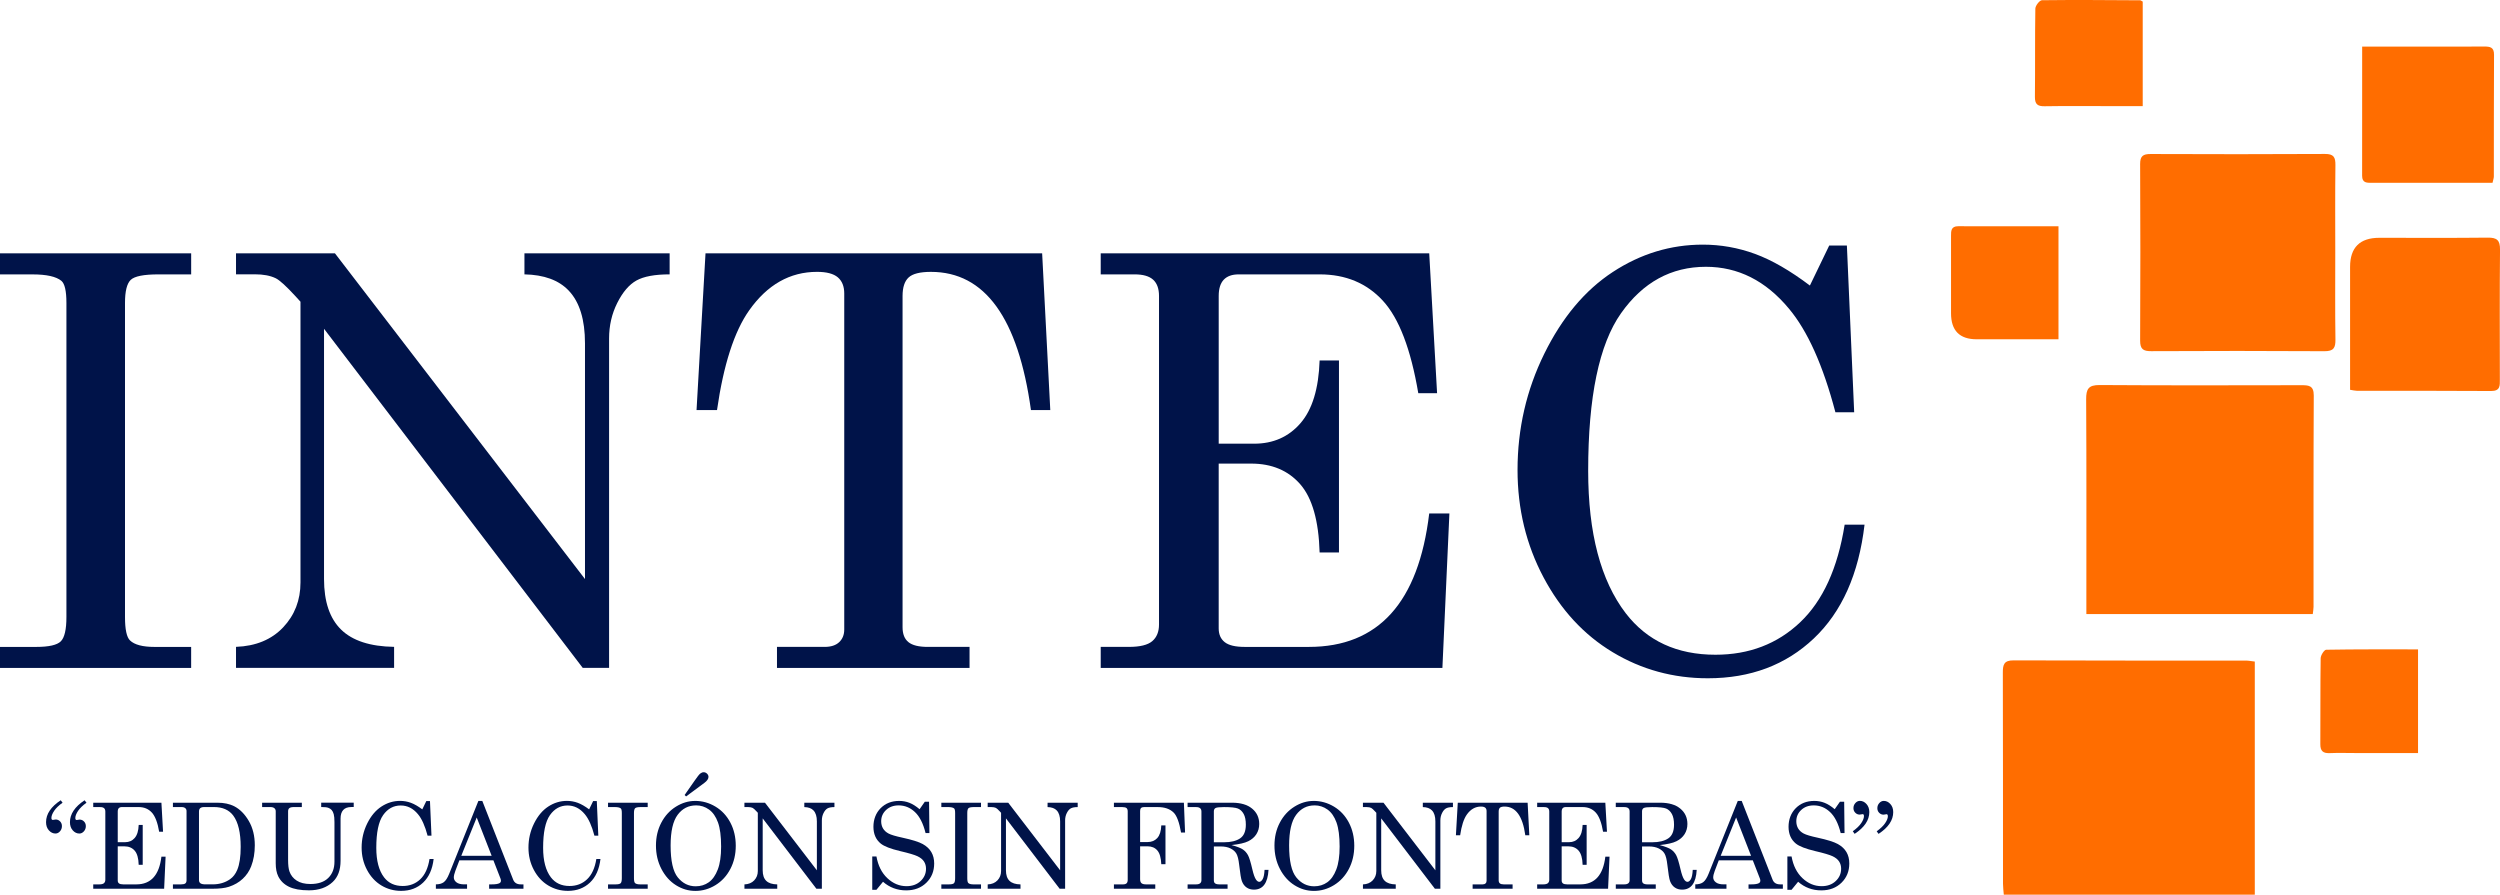 <?xml version="1.0" encoding="UTF-8"?>
<svg id="Capa_1" data-name="Capa 1" xmlns="http://www.w3.org/2000/svg" viewBox="0 0 1343.57 480.84">
  <defs>
    <style>
      .cls-1 {
        fill: #ff6d00;
      }

      .cls-2 {
        fill: #001349;
      }
    </style>
  </defs>
  <g>
    <path class="cls-1" d="m1211.79,355.56v125.27h-134.89c-.16-2.02-.43-3.94-.43-5.85-.03-37.84.03-75.67-.09-113.51-.01-4.25.6-6.58,5.74-6.56,41.64.16,83.28.09,124.92.11,1.37,0,2.73.3,4.75.53Z"/>
    <path class="cls-1" d="m1121.27,330.02c0-2.87,0-5.05,0-7.22,0-36.07.1-72.13-.11-108.2-.03-5.57,1.25-7.71,7.27-7.67,36.06.25,72.13.15,108.2.09,3.95,0,6.87.02,6.85,5.51-.19,37.87-.1,75.74-.12,113.61,0,1.16-.24,2.31-.41,3.88h-121.68Z"/>
    <path class="cls-1" d="m1255.04,135.58c0,15.61-.14,31.23.09,46.84.07,4.51-.96,6.36-5.92,6.33-31.03-.2-62.06-.17-93.08-.02-4.32.02-5.98-1.1-5.96-5.71.17-31.63.15-63.26,0-94.88-.02-4.33,1.63-5.38,5.65-5.37,31.23.12,62.46.16,93.68-.03,4.72-.03,5.67,1.76,5.62,6-.2,15.61-.08,31.23-.08,46.84Z"/>
    <path class="cls-1" d="m1263,209.49v-66.05q0-15.64,15.72-15.64c19.43,0,38.86.13,58.29-.09,4.91-.06,6.61,1.4,6.57,6.46-.23,23.23-.11,46.47-.09,69.7,0,3.31.31,6.31-4.73,6.27-24.03-.18-48.07-.09-72.11-.12-.96,0-1.91-.27-3.64-.53Z"/>
    <path class="cls-1" d="m1269.49,25.04c9.03,0,17.19,0,25.34,0,13.4,0,26.8.05,40.2-.03,3.17-.02,5.36.32,5.33,4.4-.12,21.8-.06,43.6-.1,65.4,0,.96-.38,1.91-.71,3.43-10.04,0-20,0-29.96,0-11.6,0-23.2-.01-34.8.01-2.72,0-5.33.15-5.32-3.78.04-22.78.02-45.56.02-69.43Z"/>
    <path class="cls-1" d="m1106.3,182.34c-14.81,0-29.38,0-43.96,0q-13.8,0-13.8-13.98c0-13.82,0-27.65,0-41.47,0-2.7-.06-5.32,3.87-5.31,17.8.06,35.59.02,53.88.02v60.73Z"/>
    <path class="cls-1" d="m1151.56.86v56.17c-6.23,0-12.37,0-18.5,0-11.4,0-22.8-.12-34.19.07-3.84.06-5.3-1.09-5.25-5.1.18-15.79-.03-31.59.23-47.38.03-1.59,2.29-4.49,3.55-4.5,17.58-.23,35.18-.06,52.76.04.34,0,.69.33,1.4.7Z"/>
    <path class="cls-1" d="m1299.52,348.99v55.72c-11.25,0-22.18,0-33.11,0-4.8,0-9.6-.16-14.39.04-3.58.15-5.04-1.18-5.01-4.82.1-15.39-.05-30.78.18-46.17.02-1.61,1.91-4.55,2.97-4.57,16.33-.29,32.66-.2,49.36-.2Z"/>
  </g>
  <g>
    <path class="cls-2" d="m0,136.16h102.74v11.3h-17.63c-7.83,0-12.78.98-14.84,2.94-2.06,1.96-3.09,6.1-3.09,12.43v168.72c0,6.73.9,10.95,2.71,12.65,2.41,2.31,6.78,3.47,13.11,3.47h19.73v11.3H0v-11.3h19.43c6.83,0,11.25-1,13.26-3.01,2.01-2.01,3.01-6.38,3.01-13.11v-168.72c0-6.43-.9-10.39-2.71-11.9-2.81-2.31-7.98-3.46-15.52-3.46H0v-11.3Z"/>
    <path class="cls-2" d="m126.84,136.16h53.18l134.37,175.04v-126.69c0-12.75-2.91-22.19-8.74-28.32-5.32-5.62-13.26-8.53-23.8-8.74v-11.3h78.03v11.3c-7.97,0-13.92,1.11-17.86,3.31-3.94,2.21-7.37,6.23-10.29,12.05-2.93,5.83-4.39,12.2-4.39,19.13v177h-14.16l-139.04-182.24v134.46c0,12.16,3.06,21.23,9.19,27.21,6.12,5.98,15.61,9.07,28.47,9.27v11.3h-84.96v-11.3c10.64-.4,19.08-3.89,25.31-10.46,6.22-6.57,9.34-14.62,9.34-24.15v-150.88l-2.65-2.91c-5.02-5.47-8.58-8.7-10.68-9.71-2.9-1.41-6.66-2.11-11.26-2.11h-10.06v-11.3Z"/>
    <path class="cls-2" d="m379.16,136.16h180.92l4.37,84.21h-10.39c-6.85-49.51-24.76-74.26-53.75-74.26-5.84,0-9.84,1-12,3.01-2.17,2.01-3.25,5.32-3.25,9.94v178.06c0,3.61,1.05,6.28,3.16,7.98,2.11,1.71,5.57,2.56,10.39,2.56h22.45v11.3h-103.49v-11.3h25.61c3.41,0,6.03-.85,7.83-2.56,1.81-1.71,2.71-3.97,2.71-6.78v-180.62c0-3.82-1.16-6.7-3.46-8.66-2.31-1.96-6.03-2.94-11.15-2.94-14.56,0-26.71,6.88-36.45,20.64-8.04,11.35-13.81,29.22-17.32,53.63h-11l4.82-84.21Z"/>
    <path class="cls-2" d="m591.56,136.16h176.55l4.22,75.17h-10.1c-4.01-23.7-10.35-40.27-19.03-49.71-8.67-9.44-19.98-14.16-33.92-14.16h-43.62c-3.51,0-6.17.96-7.98,2.86-1.8,1.91-2.71,4.82-2.71,8.74v79.39h19.08c10.21,0,18.5-3.66,24.86-11,6.36-7.33,9.79-18.58,10.29-33.74h10.4v103.19h-10.4c-.5-17.07-3.98-29.3-10.44-36.68-6.46-7.38-15.25-11.07-26.37-11.07h-17.43v88.58c0,3.21,1.08,5.67,3.24,7.38,2.16,1.71,5.74,2.56,10.76,2.56h34.45c37.41,0,58.97-23.9,64.69-71.71h10.85l-3.76,83h-183.63v-11.3h15.21c5.92,0,10.09-1.03,12.5-3.09,2.41-2.06,3.62-5.05,3.62-8.96v-176.55c0-3.92-1.06-6.83-3.16-8.74-2.11-1.91-5.42-2.86-9.94-2.86h-18.23v-11.3Z"/>
    <path class="cls-2" d="m972.68,153.48l10.4-21.54h9.49l3.92,89.63h-10.09c-6.63-25.21-14.96-43.78-25.01-55.74-12.45-14.96-27.32-22.45-44.59-22.45-18.68,0-33.89,8.34-45.64,25.01-11.75,16.67-17.63,44.89-17.63,84.66,0,33.44,6.73,58.95,20.19,76.53,11.45,14.86,27.52,22.29,48.21,22.29,18.08,0,33.24-5.8,45.49-17.4,12.25-11.6,20.24-29.1,23.95-52.5h10.69c-3.11,26.51-12.2,46.9-27.27,61.16-15.06,14.26-34.04,21.39-56.94,21.39-18.58,0-35.63-4.67-51.14-14.01-15.52-9.34-27.92-22.77-37.21-40.3-9.29-17.52-13.93-36.73-13.93-57.62,0-22.19,4.8-43.03,14.39-62.52,9.59-19.48,21.87-34.12,36.83-43.91,14.96-9.79,31.08-14.69,48.36-14.69,9.64,0,18.98,1.66,28.02,4.97,9.04,3.31,18.88,8.99,29.53,17.02Z"/>
  </g>
  <g>
    <path class="cls-2" d="m32.63,430.08l1,1.31c-2.06,1.48-3.58,2.95-4.55,4.41-.97,1.46-1.45,2.72-1.45,3.78,0,.71.25,1.06.75,1.06l.31-.03c.5-.13.92-.19,1.25-.19.92,0,1.7.34,2.36,1.02s.98,1.52.98,2.52c0,1.1-.35,2.05-1.05,2.83s-1.51,1.17-2.42,1.17c-1.33,0-2.51-.57-3.53-1.7s-1.53-2.61-1.53-4.42c0-4.35,2.63-8.28,7.88-11.75Zm12.82,0l1.03,1.32c-2.06,1.48-3.58,2.96-4.55,4.42-.97,1.47-1.45,2.73-1.45,3.8,0,.71.24,1.07.72,1.07l.31-.03c.52-.13.94-.19,1.25-.19.94,0,1.74.34,2.39,1.01.66.68.98,1.51.98,2.5,0,1.1-.35,2.04-1.06,2.82-.71.78-1.51,1.17-2.41,1.17-1.36,0-2.54-.57-3.55-1.7-1.01-1.13-1.52-2.61-1.52-4.42,0-4.35,2.62-8.28,7.85-11.75Z"/>
    <path class="cls-2" d="m50.11,431.4h36.64l.88,15.6h-2.09c-.83-4.92-2.15-8.36-3.95-10.32-1.8-1.96-4.15-2.94-7.04-2.94h-9.05c-.73,0-1.28.2-1.66.59-.37.4-.56,1-.56,1.81v16.48h3.96c2.12,0,3.84-.76,5.16-2.28,1.32-1.52,2.03-3.85,2.14-7h2.16v21.42h-2.16c-.1-3.54-.83-6.08-2.17-7.61-1.34-1.53-3.17-2.3-5.47-2.3h-3.62v18.38c0,.67.22,1.18.67,1.53.45.35,1.19.53,2.23.53h7.15c7.76,0,12.24-4.96,13.42-14.88h2.25l-.78,17.23h-38.11v-2.34h3.16c1.23,0,2.09-.21,2.59-.64.5-.43.75-1.05.75-1.86v-36.64c0-.81-.22-1.42-.66-1.81s-1.13-.59-2.06-.59h-3.78v-2.34Z"/>
    <path class="cls-2" d="m92.93,431.4h23.88c3.54,0,6.55.63,9.03,1.88,3.08,1.59,5.71,4.22,7.86,7.91,2.16,3.69,3.24,8.06,3.24,13.1,0,4.17-.65,7.92-1.94,11.25-.98,2.56-2.49,4.81-4.52,6.72-2.03,1.92-4.51,3.35-7.42,4.31-2.19.71-5.11,1.06-8.75,1.06h-21.38v-2.34h4.38c1.11,0,1.87-.18,2.3-.53.43-.35.64-.91.64-1.66v-37.23c0-.65-.23-1.16-.69-1.55-.46-.38-1.09-.58-1.91-.58h-4.72v-2.34Zm16.76,2.34c-.94,0-1.63.2-2.08.59s-.67.99-.67,1.78v36.89c0,.75.26,1.32.78,1.7.52.38,1.41.58,2.66.58h3.94c3.52,0,6.61-.91,9.25-2.72,1.73-1.21,3.04-2.91,3.94-5.1,1.23-2.96,1.84-7.04,1.84-12.26,0-7.71-1.34-13.36-4.03-16.94-2.29-3.02-5.75-4.53-10.38-4.53h-5.25Z"/>
    <path class="cls-2" d="m140.86,431.4h21.35v2.34h-4.28c-1.15,0-1.95.19-2.41.56s-.69.95-.69,1.72v26.1c0,2.73.24,4.79.72,6.19.71,2.06,2,3.71,3.89,4.94,1.88,1.23,4.35,1.84,7.38,1.84,4.2,0,7.41-1.09,9.62-3.27,2.21-2.18,3.31-5.09,3.31-8.74v-21.23c0-1.88-.13-3.3-.39-4.27-.26-.97-.64-1.73-1.13-2.27-.49-.54-1.11-.94-1.86-1.2s-2-.39-3.75-.39v-2.34h17.48v2.34h-1.25c-1.96,0-3.42.53-4.38,1.58-.96,1.05-1.44,2.58-1.44,4.58v22.73c0,4.96-1.42,8.76-4.25,11.41-3.19,2.98-7.43,4.47-12.72,4.47-4.58,0-8.19-.65-10.82-1.95-2.63-1.3-4.53-3.17-5.72-5.61-.9-1.85-1.34-4.19-1.34-7v-27.92c0-.71-.24-1.27-.73-1.67s-1.22-.61-2.19-.61h-4.39v-2.34Z"/>
    <path class="cls-2" d="m226.95,434.99l2.16-4.47h1.97l.81,18.6h-2.09c-1.38-5.23-3.1-9.09-5.19-11.57-2.58-3.1-5.67-4.66-9.25-4.66-3.88,0-7.03,1.73-9.47,5.19-2.44,3.46-3.66,9.32-3.66,17.57,0,6.94,1.4,12.23,4.19,15.88,2.38,3.09,5.71,4.63,10,4.63,3.75,0,6.9-1.2,9.44-3.61,2.54-2.41,4.2-6.04,4.97-10.9h2.22c-.64,5.5-2.53,9.73-5.66,12.69-3.12,2.96-7.06,4.44-11.82,4.44-3.86,0-7.39-.97-10.61-2.91-3.22-1.94-5.79-4.73-7.72-8.36-1.93-3.64-2.89-7.62-2.89-11.96,0-4.61,1-8.93,2.99-12.97,1.99-4.04,4.54-7.08,7.64-9.11,3.11-2.03,6.45-3.05,10.04-3.05,2,0,3.94.34,5.81,1.03,1.88.69,3.92,1.87,6.13,3.53Z"/>
    <path class="cls-2" d="m257.11,430.43h2.09l16.58,42.3c.67,1.71,2.03,2.56,4.1,2.56h1.44v2.34h-18.45v-2.34h1.47c1.92,0,3.27-.21,4.06-.63.54-.29.81-.74.81-1.34,0-.35-.07-.73-.22-1.13l-3.82-9.82h-18.29l-2.15,5.63c-.56,1.5-.84,2.69-.84,3.56,0,1.02.48,1.9,1.42,2.63.95.73,2.33,1.09,4.14,1.09h1.56v2.34h-16.76v-2.34c1.79,0,3.21-.39,4.25-1.17,1.04-.78,2-2.27,2.88-4.45l15.72-39.23Zm-.91,8.91l-8.3,20.6h16.33l-8.03-20.6Z"/>
    <path class="cls-2" d="m316.61,434.99l2.16-4.47h1.97l.81,18.6h-2.09c-1.38-5.23-3.1-9.09-5.19-11.57-2.59-3.1-5.67-4.66-9.25-4.66-3.88,0-7.03,1.73-9.47,5.19-2.44,3.46-3.66,9.32-3.66,17.57,0,6.94,1.4,12.23,4.19,15.88,2.38,3.09,5.71,4.63,10,4.63,3.75,0,6.9-1.2,9.44-3.61,2.54-2.41,4.2-6.04,4.97-10.9h2.22c-.65,5.5-2.53,9.73-5.66,12.69-3.13,2.96-7.07,4.44-11.82,4.44-3.85,0-7.39-.97-10.61-2.91-3.22-1.94-5.79-4.73-7.72-8.36-1.93-3.64-2.89-7.62-2.89-11.96,0-4.61.99-8.93,2.99-12.97,1.99-4.04,4.54-7.08,7.64-9.11,3.1-2.03,6.45-3.05,10.04-3.05,2,0,3.94.34,5.81,1.03,1.88.69,3.92,1.87,6.13,3.53Z"/>
    <path class="cls-2" d="m326.77,431.4h21.32v2.34h-3.66c-1.63,0-2.65.2-3.08.61-.43.41-.64,1.27-.64,2.58v35.01c0,1.4.19,2.27.56,2.63.5.48,1.41.72,2.72.72h4.1v2.34h-21.32v-2.34h4.03c1.42,0,2.34-.21,2.75-.63.42-.42.63-1.32.63-2.72v-35.01c0-1.33-.19-2.16-.56-2.47-.58-.48-1.66-.72-3.22-.72h-3.63v-2.34Z"/>
    <path class="cls-2" d="m373.57,430.43c3.9,0,7.55,1.03,10.96,3.08,3.41,2.05,6.07,4.92,8,8.6,1.93,3.68,2.89,7.82,2.89,12.43s-.97,8.76-2.91,12.47c-1.94,3.71-4.6,6.6-7.99,8.68-3.39,2.07-6.98,3.11-10.77,3.11s-7.19-1.02-10.44-3.05c-3.25-2.03-5.86-4.94-7.83-8.72-1.97-3.78-2.95-7.98-2.95-12.58s.95-8.64,2.86-12.3c1.91-3.66,4.52-6.52,7.83-8.6,3.31-2.07,6.76-3.11,10.35-3.11Zm.5,2.41c-4.06,0-7.36,1.69-9.88,5.06-2.52,3.38-3.78,8.88-3.78,16.51,0,8.28,1.29,14,3.88,17.16,2.59,3.17,5.78,4.75,9.6,4.75,2.67,0,5.01-.72,7.03-2.16,2.02-1.44,3.63-3.72,4.83-6.85,1.2-3.13,1.8-7.23,1.8-12.32,0-5.54-.56-9.87-1.69-12.99-1.13-3.12-2.73-5.42-4.81-6.92-2.09-1.5-4.41-2.25-6.97-2.25Zm-5.35-4.81l-.78-.78,5.35-7.66c1.46-2.13,2.49-3.42,3.08-3.88.59-.46,1.19-.69,1.8-.69.69,0,1.29.26,1.81.77.52.51.78,1.09.78,1.74,0,1.04-.74,2.12-2.22,3.22l-9.82,7.28Z"/>
    <path class="cls-2" d="m400.08,431.4h11.04l27.89,36.33v-26.29c0-2.65-.6-4.61-1.81-5.88-1.1-1.17-2.75-1.77-4.94-1.81v-2.34h16.19v2.34c-1.65,0-2.89.23-3.71.69-.82.46-1.53,1.29-2.14,2.5-.61,1.21-.91,2.53-.91,3.97v36.73h-2.94l-28.86-37.82v27.91c0,2.53.63,4.41,1.91,5.65,1.27,1.24,3.24,1.88,5.91,1.92v2.34h-17.63v-2.34c2.21-.08,3.96-.81,5.25-2.17s1.94-3.03,1.94-5.01v-31.31l-.55-.6c-1.04-1.13-1.78-1.81-2.22-2.02-.6-.29-1.38-.44-2.34-.44h-2.09v-2.34Z"/>
    <path class="cls-2" d="m494.21,434.9l2.81-4.03h2.28l.19,16.85h-2.06c-1.29-5.17-3.2-8.94-5.74-11.32-2.53-2.38-5.45-3.56-8.74-3.56-2.75,0-5,.83-6.75,2.47-1.75,1.65-2.63,3.66-2.63,6.04,0,1.48.33,2.78,1,3.9.67,1.12,1.66,2.02,2.98,2.72,1.32.7,3.82,1.44,7.49,2.23,5.15,1.12,8.76,2.25,10.84,3.4,2.07,1.15,3.62,2.59,4.64,4.33,1.02,1.74,1.53,3.78,1.53,6.11,0,4.17-1.4,7.62-4.2,10.36s-6.42,4.11-10.86,4.11c-4.77,0-8.92-1.54-12.44-4.63l-3.53,4.31h-2.25v-17.91h2.25c.88,4.94,2.84,8.84,5.88,11.69,3.04,2.85,6.47,4.28,10.29,4.28,3.09,0,5.6-.91,7.55-2.74,1.95-1.82,2.92-4.04,2.92-6.64,0-1.48-.37-2.78-1.09-3.89-.73-1.12-1.89-2.05-3.47-2.81s-4.7-1.68-9.35-2.77c-5.11-1.21-8.59-2.56-10.44-4.06-2.6-2.13-3.91-5.14-3.91-9.03s1.3-7.39,3.89-9.99c2.59-2.59,5.91-3.89,9.96-3.89,1.94,0,3.78.34,5.53,1.03,1.75.69,3.56,1.84,5.44,3.44Z"/>
    <path class="cls-2" d="m505.9,431.4h21.32v2.34h-3.66c-1.63,0-2.65.2-3.08.61s-.64,1.27-.64,2.58v35.01c0,1.4.19,2.27.56,2.63.5.48,1.41.72,2.72.72h4.1v2.34h-21.32v-2.34h4.03c1.42,0,2.34-.21,2.75-.63.42-.42.63-1.32.63-2.72v-35.01c0-1.33-.19-2.16-.56-2.47-.58-.48-1.66-.72-3.22-.72h-3.63v-2.34Z"/>
    <path class="cls-2" d="m530.81,431.4h11.04l27.89,36.33v-26.29c0-2.65-.6-4.61-1.81-5.88-1.1-1.17-2.75-1.77-4.94-1.81v-2.34h16.19v2.34c-1.65,0-2.89.23-3.71.69-.82.46-1.53,1.29-2.14,2.5-.61,1.21-.91,2.53-.91,3.97v36.73h-2.94l-28.86-37.82v27.91c0,2.53.63,4.41,1.91,5.65,1.27,1.24,3.24,1.88,5.91,1.92v2.34h-17.63v-2.34c2.21-.08,3.96-.81,5.25-2.17,1.29-1.36,1.94-3.03,1.94-5.01v-31.31l-.55-.6c-1.04-1.13-1.78-1.81-2.22-2.02-.6-.29-1.38-.44-2.34-.44h-2.09v-2.34Z"/>
    <path class="cls-2" d="m598.65,431.4h37.61l.63,16.01h-2.16c-.96-5.5-2.3-9.09-4.03-10.75-1.98-1.94-4.81-2.91-8.47-2.91h-7.41c-.73,0-1.26.17-1.59.52s-.5.86-.5,1.55v16.73h3.97c2.21,0,3.97-.73,5.28-2.19,1.31-1.46,2.02-3.71,2.13-6.75h2.25v20.85h-2.25c-.15-3.46-.85-5.93-2.13-7.41-1.27-1.48-3.03-2.22-5.28-2.22h-3.97v17.63c0,1.04.25,1.78.75,2.2.5.43,1.37.64,2.59.64h4.81v2.34h-22.23v-2.34h4.75c.96,0,1.64-.19,2.05-.58.41-.38.61-1.02.61-1.89v-36.77c0-.83-.21-1.43-.64-1.78-.43-.35-1.17-.53-2.24-.53h-4.53v-2.34Z"/>
    <path class="cls-2" d="m638.26,431.4h23.88c4.63,0,8.22,1.05,10.77,3.16,2.55,2.1,3.83,4.87,3.83,8.28,0,2.04-.51,3.86-1.52,5.46s-2.47,2.87-4.38,3.81c-1.91.95-4.9,1.63-8.99,2.05,2.97.81,5.02,1.61,6.14,2.39,1.12.78,2.02,1.79,2.7,3.03s1.46,3.77,2.34,7.58c.63,2.73,1.3,4.6,2.01,5.6.54.77,1.13,1.16,1.75,1.16s1.24-.48,1.8-1.42c.55-.95.89-2.62,1.02-5.02h2.13c-.4,7.09-3.01,10.63-7.85,10.63-1.52,0-2.84-.38-3.95-1.16-1.12-.77-1.95-1.91-2.52-3.41-.44-1.13-.93-4.07-1.47-8.85-.31-2.77-.81-4.74-1.48-5.91-.68-1.17-1.74-2.1-3.17-2.81-1.44-.71-3.16-1.06-5.16-1.06h-3.78v18.16c0,.77.2,1.31.59,1.63.5.4,1.28.59,2.34.59h4.44v2.34h-21.48v-2.34h4.53c1,0,1.74-.2,2.2-.59s.7-.94.7-1.63v-36.95c0-.79-.24-1.38-.72-1.78s-1.21-.59-2.19-.59h-4.53v-2.34Zm14.1,21.26h5.47c3.67,0,6.54-.69,8.61-2.08,2.07-1.38,3.11-3.84,3.11-7.38,0-2.44-.39-4.36-1.17-5.77-.78-1.41-1.81-2.38-3.08-2.9-1.27-.52-3.77-.78-7.5-.78-2.46,0-3.98.17-4.56.52s-.88.93-.88,1.76v16.63Z"/>
    <path class="cls-2" d="m705.97,430.43c3.9,0,7.55,1.03,10.96,3.08,3.41,2.05,6.07,4.92,8,8.6,1.93,3.68,2.89,7.82,2.89,12.43s-.97,8.76-2.91,12.47c-1.94,3.71-4.6,6.6-7.99,8.68-3.39,2.07-6.98,3.11-10.77,3.11s-7.19-1.02-10.44-3.05c-3.25-2.03-5.86-4.94-7.83-8.72s-2.95-7.98-2.95-12.58.95-8.64,2.86-12.3c1.91-3.66,4.52-6.52,7.83-8.6,3.31-2.07,6.76-3.11,10.35-3.11Zm.5,2.41c-4.06,0-7.36,1.69-9.88,5.06-2.52,3.38-3.78,8.88-3.78,16.51,0,8.28,1.29,14,3.88,17.16,2.59,3.17,5.78,4.75,9.6,4.75,2.67,0,5.01-.72,7.03-2.16,2.02-1.44,3.63-3.72,4.83-6.85,1.2-3.13,1.8-7.23,1.8-12.32,0-5.54-.56-9.87-1.69-12.99-1.13-3.12-2.73-5.42-4.81-6.92-2.09-1.5-4.41-2.25-6.97-2.25Z"/>
    <path class="cls-2" d="m732.48,431.4h11.04l27.89,36.33v-26.29c0-2.65-.6-4.61-1.81-5.88-1.1-1.17-2.75-1.77-4.94-1.81v-2.34h16.19v2.34c-1.65,0-2.89.23-3.71.69-.82.46-1.53,1.29-2.14,2.5-.61,1.21-.91,2.53-.91,3.97v36.73h-2.94l-28.86-37.82v27.91c0,2.53.63,4.41,1.91,5.65,1.27,1.24,3.24,1.88,5.91,1.92v2.34h-17.63v-2.34c2.21-.08,3.96-.81,5.25-2.17,1.29-1.36,1.94-3.03,1.94-5.01v-31.31l-.55-.6c-1.04-1.13-1.78-1.81-2.22-2.02-.6-.29-1.38-.44-2.34-.44h-2.09v-2.34Z"/>
    <path class="cls-2" d="m783.44,431.4h37.55l.91,17.48h-2.16c-1.42-10.28-5.14-15.41-11.15-15.41-1.21,0-2.04.21-2.49.63-.45.42-.67,1.1-.67,2.06v36.95c0,.75.22,1.3.66,1.66s1.16.53,2.16.53h4.66v2.34h-21.48v-2.34h5.31c.71,0,1.25-.18,1.63-.53s.56-.82.56-1.41v-37.48c0-.79-.24-1.39-.72-1.8-.48-.41-1.25-.61-2.31-.61-3.02,0-5.54,1.43-7.57,4.28-1.67,2.35-2.87,6.07-3.6,11.13h-2.28l1-17.48Z"/>
    <path class="cls-2" d="m826.11,431.4h36.64l.88,15.6h-2.09c-.83-4.92-2.15-8.36-3.95-10.32-1.8-1.96-4.15-2.94-7.04-2.94h-9.05c-.73,0-1.28.2-1.65.59s-.56,1-.56,1.81v16.48h3.96c2.12,0,3.84-.76,5.16-2.28,1.32-1.52,2.03-3.85,2.14-7h2.16v21.42h-2.16c-.1-3.54-.83-6.08-2.17-7.61-1.34-1.53-3.16-2.3-5.47-2.3h-3.62v18.38c0,.67.23,1.18.67,1.53.45.35,1.19.53,2.23.53h7.15c7.76,0,12.24-4.96,13.42-14.88h2.25l-.78,17.23h-38.11v-2.34h3.16c1.23,0,2.09-.21,2.59-.64.5-.43.75-1.05.75-1.86v-36.64c0-.81-.22-1.42-.66-1.81s-1.13-.59-2.06-.59h-3.78v-2.34Z"/>
    <path class="cls-2" d="m868.38,431.4h23.88c4.63,0,8.22,1.05,10.77,3.16,2.55,2.1,3.83,4.87,3.83,8.28,0,2.04-.51,3.86-1.52,5.46-1.01,1.59-2.47,2.87-4.38,3.81-1.91.95-4.9,1.63-8.99,2.05,2.97.81,5.02,1.61,6.14,2.39,1.12.78,2.02,1.79,2.7,3.03.68,1.24,1.46,3.77,2.34,7.58.63,2.73,1.3,4.6,2.01,5.6.54.77,1.13,1.16,1.75,1.16s1.24-.48,1.8-1.42c.55-.95.89-2.62,1.02-5.02h2.13c-.4,7.09-3.01,10.63-7.85,10.63-1.52,0-2.84-.38-3.95-1.16-1.12-.77-1.95-1.91-2.52-3.41-.44-1.13-.93-4.07-1.47-8.85-.31-2.77-.81-4.74-1.48-5.91s-1.74-2.1-3.17-2.81c-1.44-.71-3.16-1.06-5.16-1.06h-3.78v18.16c0,.77.2,1.31.59,1.63.5.4,1.28.59,2.34.59h4.44v2.34h-21.48v-2.34h4.53c1,0,1.74-.2,2.2-.59.47-.4.7-.94.7-1.63v-36.95c0-.79-.24-1.38-.72-1.78s-1.21-.59-2.19-.59h-4.53v-2.34Zm14.1,21.26h5.47c3.67,0,6.54-.69,8.61-2.08,2.07-1.38,3.11-3.84,3.11-7.38,0-2.44-.39-4.36-1.17-5.77-.78-1.41-1.81-2.38-3.08-2.9-1.27-.52-3.77-.78-7.5-.78-2.46,0-3.98.17-4.56.52-.58.34-.88.93-.88,1.76v16.63Z"/>
    <path class="cls-2" d="m933.95,430.43h2.09l16.58,42.3c.67,1.71,2.03,2.56,4.1,2.56h1.44v2.34h-18.45v-2.34h1.47c1.92,0,3.27-.21,4.06-.63.54-.29.81-.74.81-1.34,0-.35-.07-.73-.22-1.13l-3.82-9.82h-18.29l-2.15,5.63c-.56,1.5-.84,2.69-.84,3.56,0,1.02.48,1.9,1.42,2.63.95.73,2.33,1.09,4.14,1.09h1.56v2.34h-16.76v-2.34c1.79,0,3.21-.39,4.25-1.17,1.04-.78,2-2.27,2.88-4.45l15.72-39.23Zm-.91,8.91l-8.3,20.6h16.33l-8.03-20.6Z"/>
    <path class="cls-2" d="m986.02,434.9l2.81-4.03h2.28l.19,16.85h-2.06c-1.29-5.17-3.2-8.94-5.74-11.32-2.53-2.38-5.45-3.56-8.74-3.56-2.75,0-5,.83-6.75,2.47-1.75,1.65-2.63,3.66-2.63,6.04,0,1.48.33,2.78,1,3.9.67,1.12,1.66,2.02,2.98,2.72,1.32.7,3.82,1.44,7.49,2.23,5.15,1.12,8.76,2.25,10.84,3.4,2.07,1.15,3.62,2.59,4.64,4.33,1.02,1.74,1.53,3.78,1.53,6.11,0,4.17-1.4,7.62-4.2,10.36-2.8,2.74-6.42,4.11-10.86,4.11-4.77,0-8.92-1.54-12.44-4.63l-3.53,4.31h-2.25v-17.91h2.25c.88,4.94,2.84,8.84,5.88,11.69,3.04,2.85,6.47,4.28,10.29,4.28,3.09,0,5.6-.91,7.55-2.74,1.95-1.82,2.92-4.04,2.92-6.64,0-1.48-.37-2.78-1.09-3.89-.73-1.12-1.89-2.05-3.47-2.81-1.59-.76-4.7-1.68-9.35-2.77-5.11-1.21-8.59-2.56-10.44-4.06-2.6-2.13-3.91-5.14-3.91-9.03s1.3-7.39,3.89-9.99c2.59-2.59,5.91-3.89,9.96-3.89,1.94,0,3.78.34,5.53,1.03s3.56,1.84,5.44,3.44Z"/>
    <path class="cls-2" d="m996.74,448.15l-1-1.41c2.06-1.48,3.58-2.94,4.55-4.39.97-1.45,1.45-2.69,1.45-3.74,0-.35-.06-.62-.17-.8s-.3-.27-.55-.27l-.31.06c-.52.13-.94.19-1.25.19-.94,0-1.74-.34-2.39-1.02-.66-.68-.98-1.49-.98-2.45,0-1.06.35-1.98,1.05-2.75.7-.77,1.51-1.16,2.42-1.16,1.33,0,2.51.56,3.53,1.69,1.02,1.13,1.53,2.57,1.53,4.35,0,4.34-2.63,8.23-7.88,11.69Zm12.85,0l-1-1.4c2.06-1.47,3.58-2.94,4.55-4.38.97-1.44,1.45-2.68,1.45-3.7,0-.37-.06-.65-.19-.83-.13-.18-.31-.27-.56-.27l-.31.06c-.5.13-.92.19-1.25.19-.92,0-1.7-.33-2.36-1-.66-.67-.98-1.5-.98-2.48,0-1.07.35-1.99,1.05-2.76.7-.78,1.51-1.16,2.42-1.16,1.33,0,2.51.56,3.53,1.69,1.02,1.13,1.53,2.57,1.53,4.35,0,4.35-2.63,8.25-7.88,11.69Z"/>
  </g>
</svg>